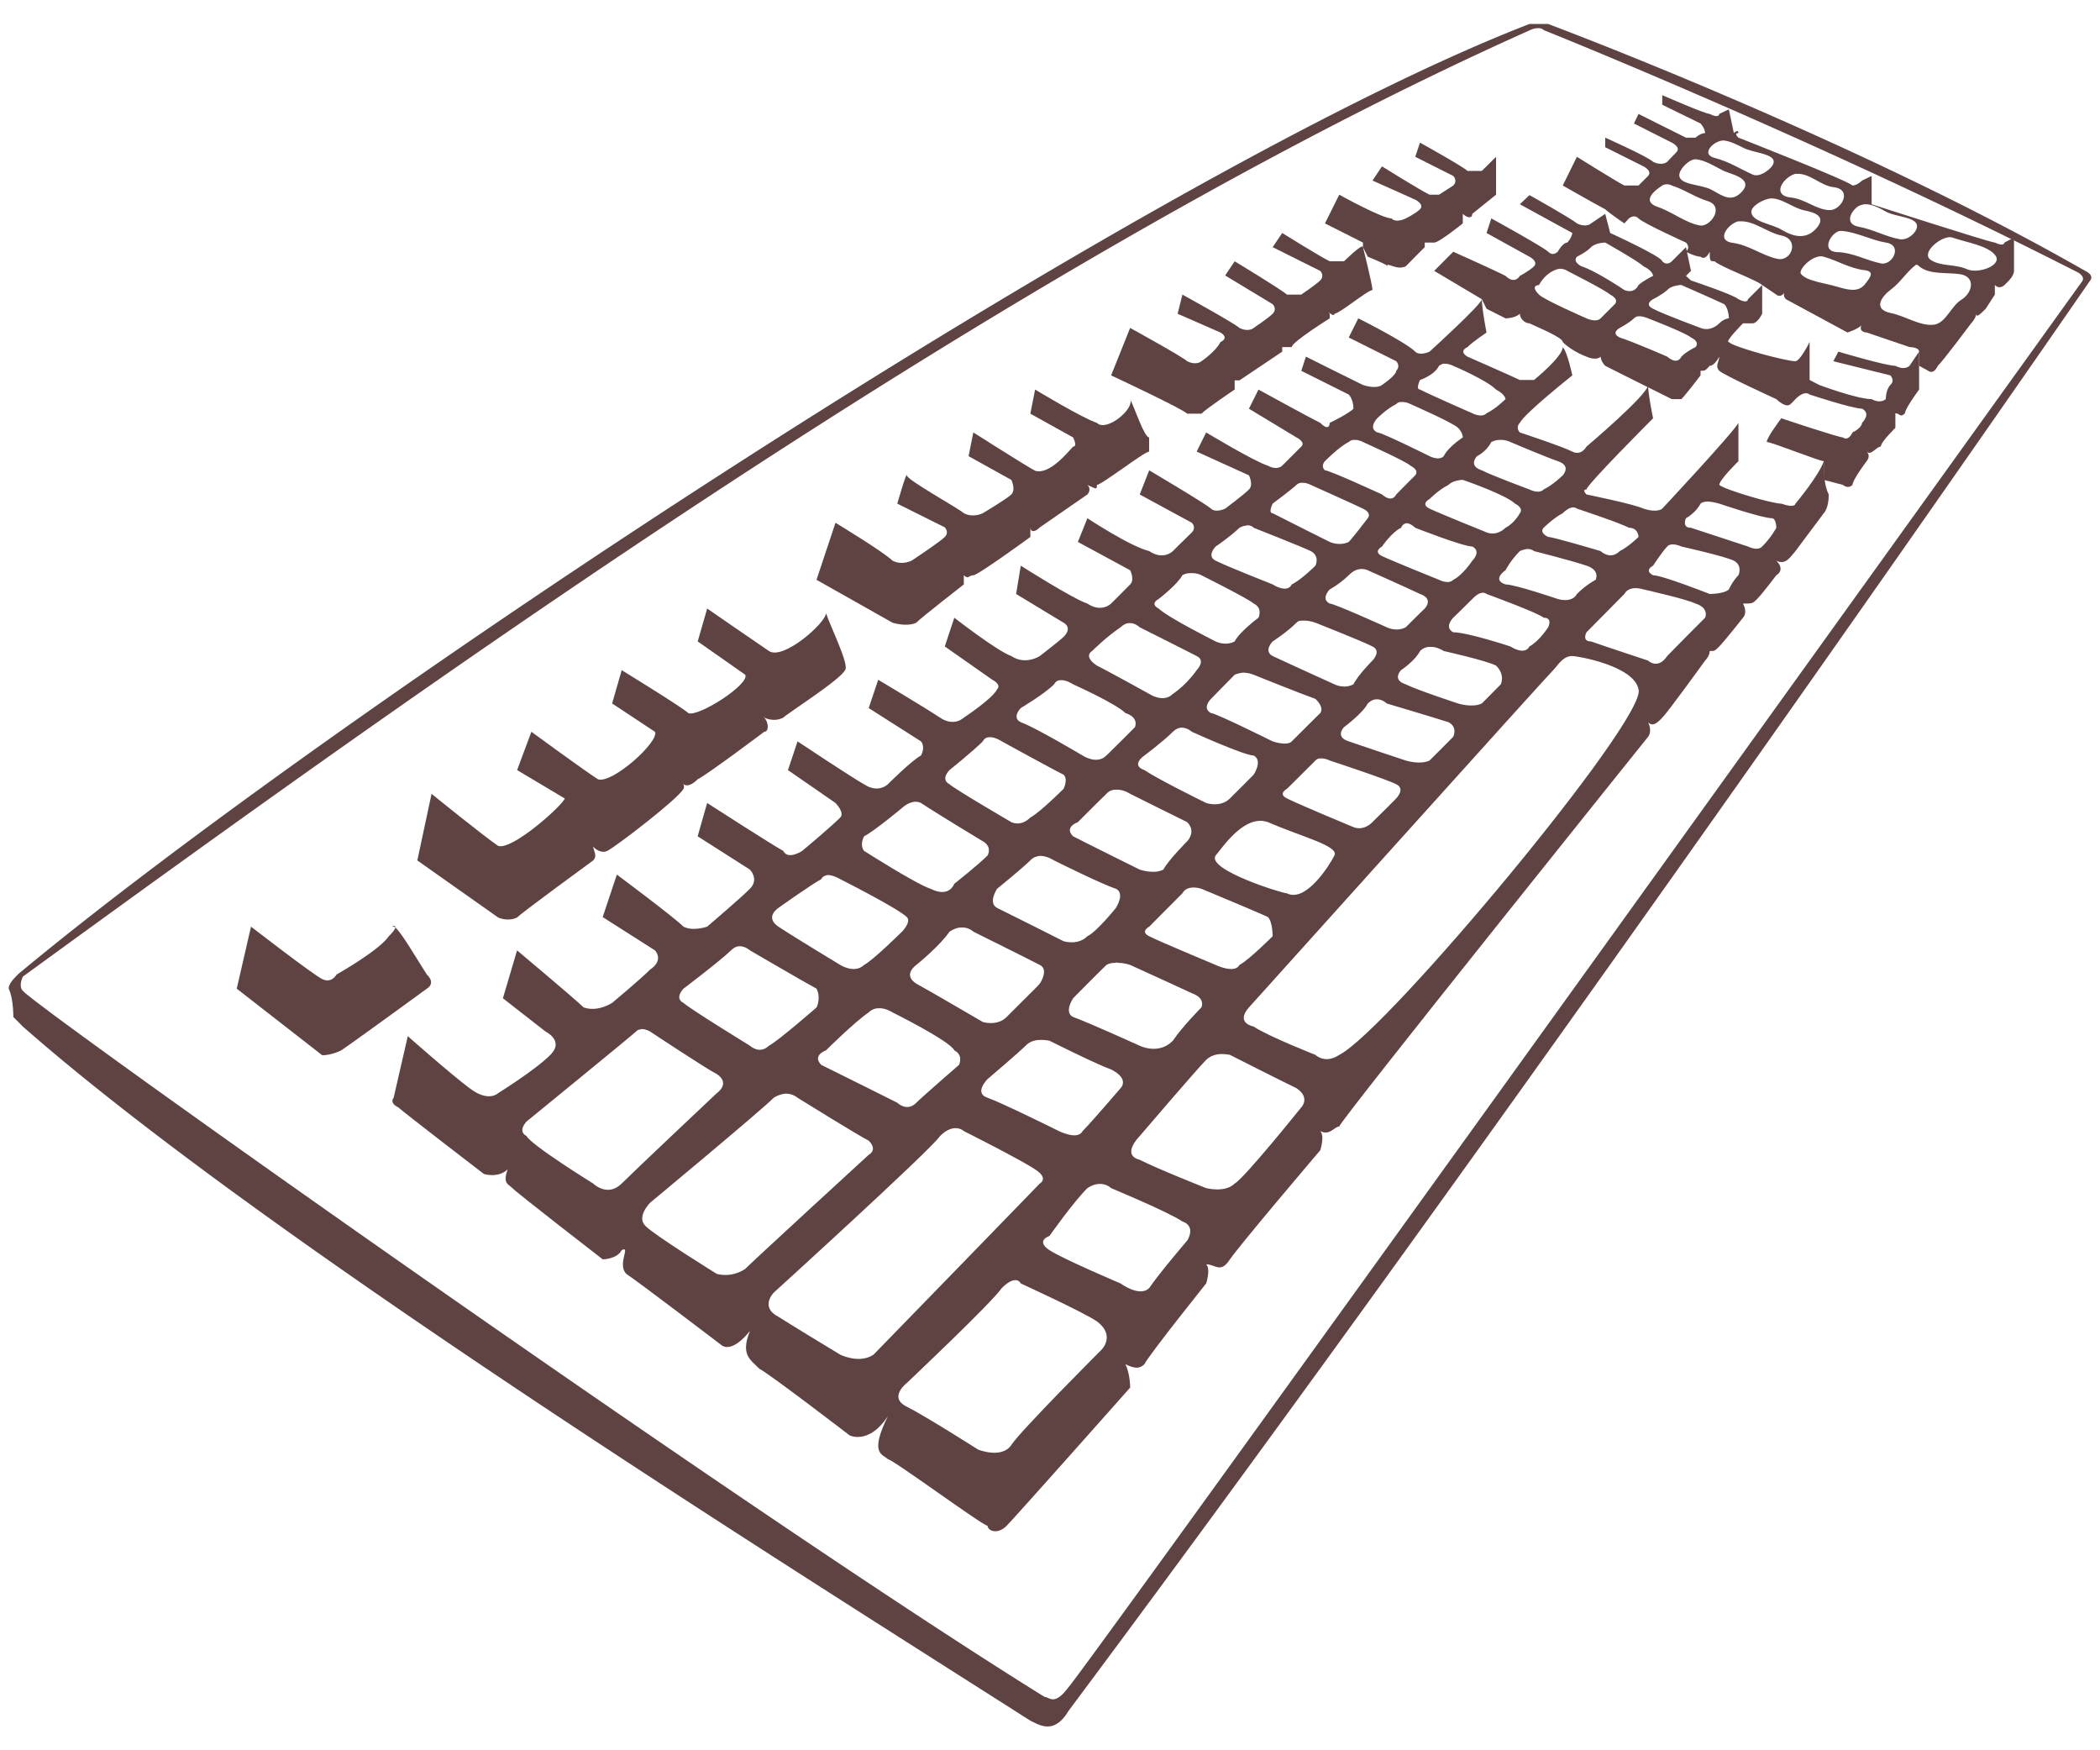 <svg xmlns="http://www.w3.org/2000/svg" viewBox="0 0 600 500" version="1.0"><g fill="#5f4343"><path d="M436.985 6.851C328.333 48.837 94.806 203.697 5.197 278.272c-1.356 1.427-2.712 2.736-2.712 4.163 1.356 2.736 1.332 8.088 1.332 8.088l2.712 2.735c67.89 59.708 213.164 150.697 287.835 198.273 2.723 1.309 6.827 4.044 10.895-2.735C436.985 312.289 597.197 80.118 597.197 80.118s1.308-1.427-1.427-2.736C529.282 39.322 442.337 6.851 442.337 6.851h-5.352zm2.616 1.19c.952 0 1.547.594 1.547.594S518.815 39.678 593.51 77.74c2.616 1.427 1.308 2.736 1.308 2.736s-285.492 397.497-289.56 401.541c-4.067 5.472-5.447 2.736-6.803 2.736C212.925 431.705 9.253 287.074 6.53 283.03c-1.356-1.309 0-4.044 0-4.044 110.995-80.76 282.22-204.101 430.575-270.35a5.414 5.414 0 012.497-.596z"/><path d="M111.09 267.449c-2.713 4.043-14.94 10.942-14.94 10.942s-1.356 2.617-4.068 1.308-20.362-14.986-20.362-14.986l-4.08 17.722 24.442 19.03s2.712 0 5.436-1.427c4.068-2.736 24.43-17.603 24.43-17.603s2.724-1.427 0-4.044c-2.712-4.163-8.147-13.678-9.503-13.678s2.724-1.308-1.356 2.736M123.304 226.771l-4.068 19.03 23.087 16.295s2.712 1.309 5.423 0c1.356-1.427 21.73-16.295 21.73-16.295 1.357-1.427 0-2.735 0-4.162-1.355-1.309-6.79-12.132-8.147-13.56 0 1.428-14.939 14.987-19.006 13.56-4.08-2.736-19.019-14.868-19.019-14.868"/><path d="M151.826 209.049l-4.08 10.942 13.583 8.088s8.148 14.987 8.148 13.56c-1.356-1.309 1.356 2.735 4.067 1.427 2.712-1.427 20.363-14.987 21.73-17.722 1.357-1.309-6.79-14.868-8.147-16.295 1.356 2.736-12.227 14.986-16.294 13.56-4.08-2.618-19.007-13.56-19.007-13.56"/><path d="M177.624 191.446l-2.724 9.515 12.227 8.088 8.148 14.986s1.356 1.309 4.068-1.427c2.711-1.308 19.006-13.559 19.006-13.559 1.356 0 1.356-2.617 0-4.044 0-2.736-4.068-9.515-5.423-12.25 1.355 2.735-13.583 12.25-16.295 10.942-1.356-1.428-19.007-12.251-19.007-12.251"/><path d="M202.054 173.843l-2.711 9.396 13.583 9.515 5.423 12.251s2.712 1.427 5.436 0c1.356-1.308 16.295-10.824 17.65-13.56 1.356-1.307-4.08-12.25-5.435-16.294 0 2.736-12.215 13.56-16.295 10.824-4.068-2.736-17.65-12.132-17.65-12.132M238.712 149.341l-5.424 16.295 21.719 12.25s4.08 1.309 6.791 0c1.356-1.427 13.583-10.942 13.583-10.942v-2.616c1.356 1.308 1.356 0 2.712 0s16.295-10.943 16.295-10.943v-2.736c0 1.428 1.355 1.428 2.711 0l13.583-9.396s1.356-1.427 0-2.735c2.712 1.308 2.712 1.308 2.712 0 1.356 0 13.571-9.516 14.927-9.516v-4.044c-1.356 0-4.068-8.206-5.424-10.942 1.356 2.736-6.791 9.515-9.503 6.78-4.08-1.309-17.65-9.516-17.65-9.516l-1.356 6.899 12.215 6.78s1.356 2.616 0 2.616c-1.356 1.427-6.792 8.207-10.86 6.899-2.711-1.428-17.65-10.943-17.65-10.943l-1.356 6.78 12.215 6.78s1.356 2.735 0 4.162c-1.356 1.309-8.147 5.352-8.147 5.352s-2.712 1.428-5.424 0c-1.368-1.308-16.295-9.515-16.295-10.823s-2.724 8.088-2.724 8.088l13.583 6.78s1.356 1.427 0 2.735c-1.356 1.427-9.503 6.78-9.503 6.78s-2.712 1.427-5.435 0c-2.712-2.617-16.295-10.824-16.295-10.824M322.897 93.677l-5.435 13.56s20.374 9.515 21.73 10.942h4.068c1.356-1.427 9.503-6.899 9.503-6.899v-2.616h1.356l12.227-8.207v-1.309h2.712c0-1.427 10.86-8.206 10.86-8.206v-1.309c-1.357-1.427 1.355 1.309 1.355 0 1.368 0 9.515-6.78 10.871-6.78 0-1.427-2.723-12.25-2.723-12.25 0-1.309-5.424 4.044-5.424 4.044h-4.08c-2.712-1.309-13.57-8.088-13.57-8.088l-2.724 4.044 13.582 6.78s1.356 1.308 0 2.735c-1.355 1.308-5.435 4.044-5.435 4.044h-4.068c-1.356-1.308-14.939-9.515-14.939-9.515l-2.712 4.044 13.572 8.207s1.367 1.308 0 2.735c-1.356 1.309-5.424 4.044-5.424 4.044s-1.356 1.309-4.08 0c-1.356-1.308-16.283-9.515-16.283-9.515l-1.367 5.471 12.227 5.353s2.711 1.427 0 2.735c-1.356 2.736-5.436 5.471-5.436 5.471s-1.356 1.309-4.068 0c-1.356-1.308-16.295-9.515-16.295-9.515"/><path d="M382.641 55.616l-4.08 8.207 10.86 5.471v1.309l1.367 2.735s6.78 2.736 5.424 2.736c0-1.427 2.712 1.308 5.436 0 1.356-1.427 5.423-5.471 5.423-5.471v-1.309h2.724c1.356 0 8.147-5.47 8.147-5.47v-2.736c1.356 1.308 2.712 1.308 2.712 0l6.792-5.472V44.793l-4.08 4.044h-4.068c-1.356-1.309-13.583-8.088-13.583-8.088l-1.356 4.044 10.86 5.471s1.356 1.308 0 2.736l-4.068 2.616h-2.724c-2.712-1.308-13.57-8.088-13.57-8.088l-2.713 4.044 12.215 5.472s2.712 1.308 1.356 2.735c-1.356 1.309-4.067 2.617-4.067 2.617s-2.724 1.427-4.08 0c-2.712 0-14.927-6.78-14.927-6.78M423.378 85.47c0 1.428-14.939 14.987-14.939 14.987s-2.736 1.308-4.091 0c-2.712-2.736-16.271-9.515-16.271-9.515l-2.724 5.47 13.57 6.78s1.357 1.309 0 2.736c0 1.308-4.055 4.044-4.055 4.044s-1.392 1.308-5.46 0c-2.711-1.308-16.282-8.088-16.282-8.088l-1.332 4.044 13.559 6.78s1.344 1.308 1.344 4.044c-1.356 1.427-6.768 4.043-6.768 4.043s0 2.736-2.712 0c-2.711-1.308-17.65-9.515-17.65-9.515l-2.724 5.472 13.571 8.206s2.736 1.309 1.38 2.617c-2.724 2.736-5.472 5.471-5.472 5.471s-1.332 1.428-4.044 0c-4.08-1.308-17.662-9.515-17.662-9.515l-2.712 5.471 14.939 6.78s1.368 2.736 0 4.044c-1.356 1.427-6.792 5.471-6.792 5.471s-2.7 1.308-4.055 0-17.651-10.942-17.651-10.942l-2.712 6.898c-.012 0 14.903 8.088 14.903 8.088s1.356 1.308 0 2.736c-1.368 1.308-5.435 5.352-5.435 5.352s-2.688 2.736-6.756 0c-5.436-1.308-17.663-9.396-17.663-9.396l-2.712 6.78 14.94 8.087s1.367 2.736 0 4.044c-1.357 1.427-5.46 5.471-5.46 5.471s-2.688 2.736-6.768 0c-4.067-1.308-19.03-10.823-19.03-10.823l-1.332 8.088 13.559 8.207s2.724 1.308 0 4.044c-1.356 1.308-6.792 5.47-6.792 5.47s-4.067 2.737-8.147 0c-4.068-1.426-16.283-10.942-16.283-10.942l-2.712 8.207 13.571 9.515s2.736 1.309 1.368 2.736c-1.356 2.736-9.515 8.088-9.515 8.088.012 0-2.724 2.736-6.791 0-4.08-2.736-17.663-10.824-17.663-10.824l-2.712 8.088 14.939 9.516s1.368 1.427 0 4.044c-2.712 1.427-9.468 8.206-9.468 8.206s-2.735 2.736-6.803 0c-2.724-1.427-18.995-12.25-18.995-12.25l-2.747 8.206c-.012 0 13.595 9.397 13.595 9.397s2.7 2.735 1.344 4.163c-2.724 2.735-10.86 9.515-10.86 9.515s-4.067 2.735-5.423 0c-2.712-1.427-21.742-13.678-21.742-13.678l-2.712 9.515 14.939 9.515s2.711 2.736 0 5.471-12.227 10.824-12.227 10.824-4.056 1.427-6.768 0c-2.712-2.736-19.03-14.868-19.03-14.868l-4.045 12.132 14.94 9.515s2.7 2.736-1.38 5.472c-2.712 2.735-10.848 9.515-10.848 9.515s-4.067 2.736-8.147 1.308c-2.712-2.616-19.03-16.295-19.03-16.295l-4.044 13.679 12.19 9.515s5.448 2.616 1.369 6.66c-4.068 4.163-14.94 10.943-14.94 10.943s-2.711 2.736-8.135-1.427c-5.435-4.044-17.662-14.868-17.662-14.868l-4.044 17.603s-1.38 1.428 1.332 2.736c1.356 1.308 24.454 19.03 24.454 19.03s4.056 1.309 6.768-1.308c-1.356 4.044.023 4.044 1.38 5.352 1.355 1.427 25.797 20.339 25.797 20.339s4.068 0 5.424-2.617c2.712-1.427-1.38 4.044 1.332 6.78 4.08 2.735 27.178 20.339 27.178 20.339s2.7 2.735 8.136-4.044c-2.712 6.78 0 8.088 2.711 10.823 2.712 1.309 25.798 19.03 25.798 19.03s5.46 2.736 10.895-5.47c-5.435 10.942-1.367 10.823 0 12.25 1.356 0 27.142 19.03 28.498 19.03 0 1.309 2.712 2.736 5.436 0 2.712-2.735 35.301-39.488 35.301-39.488s-.012-4.043-1.367-6.66c2.711 1.308 4.067 1.308 5.423 0 1.356-2.736 17.65-23.075 17.65-23.075s1.369-4.162 0-5.47c2.725 0 4.092 2.735 6.804-1.428 2.724-4.044 25.798-31.162 25.798-31.162s1.356-4.044 0-5.472c2.712 1.428 4.068-1.308 5.424-1.308 0-1.427 88.242-111.328 88.242-111.328s1.308-1.427 0-4.163c1.308 1.428 2.735.12 4.044-1.308 1.427-1.308 12.25-16.295 12.25-16.295s1.309-1.308 1.309-2.735c1.427 0 1.427 0 2.735-1.309 1.428-1.427 6.78-8.207 6.78-8.207s1.427-1.308 0-4.044c2.736 0 2.736 0 4.044-1.308 1.427-1.427 5.471-6.78 5.471-6.78s2.736-1.427 0-4.162c2.736 1.427 4.163-1.309 5.471-2.736l8.088-10.824s1.428-1.308 1.428-5.352c-1.428-2.735-1.428-6.898-1.428-9.515-1.308 4.044-8.088 12.132-8.088 12.132s0 1.427-4.044 0c-2.735 0-16.294-4.044-17.722-5.352 0-1.428 5.472-6.78 5.472-6.78v-10.943c-1.428 2.736-21.766 24.502-21.766 24.502s-1.309 1.308-5.353 0c-2.735-1.308-16.295-4.044-16.295-4.044s-1.427-1.427 0-1.427c0-1.308 19.03-20.339 19.03-20.339s-1.426-6.78-1.426-9.515c0 2.736-17.604 17.603-17.604 17.603s-1.427 2.736-4.043 1.427c-2.736-1.427-14.999-5.47-14.999-5.47s-1.356-1.31 0-2.737c1.356-2.735 14.999-13.559 14.999-13.559s-1.428-6.78-2.736-8.088c0 2.736-8.207 9.397-8.207 9.397h-4.056c-2.724-1.309-14.95-6.661-14.95-6.661s-2.712-1.427 0-2.736c1.367-1.427 5.435-4.162 5.435-4.162s-1.344-6.78-1.344-9.516zm-10.514 18.436c1.19 0 2.343.595 2.343.595s9.515 4.044 12.227 6.78c2.712 1.427 2.712 2.735 2.712 2.735s-2.712 2.736-5.424 4.044c-1.356 1.427-4.056 0-4.056 0s-12.227-5.352-14.939-6.78c-1.356 0 0-2.735 0-2.735s4.068-1.309 5.424-4.044c.345-.238.75-.476 1.19-.595h.523zm-12.56 10.942h.511c1.13 0 2.2.595 2.2.595s12.204 5.352 13.56 6.78c1.367 1.308 1.38 2.735 1.38 2.735s-4.104 2.617-5.46 5.353c-1.368 1.427-4.056 0-4.056 0s-13.583-6.78-14.939-6.78c-2.723-1.308 0-4.044 0-4.044s2.712-2.735 5.424-4.044c.38-.476.868-.595 1.38-.595zm-13.571 10.824h.523c1.13 0 2.153.595 2.153.595s12.25 5.471 13.606 6.78c2.712 1.427 1.333 2.735 1.333 2.735s-4.068 4.044-5.424 5.471c-1.356 2.617-4.056 0-4.056 0s-14.95-6.898-16.307-6.898c-1.367-1.309 0-2.617 0-2.617-.012 0 4.08-4.163 6.792-5.471.38-.357.868-.595 1.38-.595zm41.593 0h.666c1.463 0 2.533.595 2.533.595s9.504 4.044 13.548 5.471c4.044 1.308 1.427 4.044 1.427 4.044s-2.736 2.736-5.471 4.044c-1.309 1.427-4.044 0-4.044 0s-10.883-4.044-13.607-5.471c-4.068-1.309-1.368-4.044-1.368-4.044s2.724-1.309 4.08-4.044c.773-.357 1.534-.595 2.236-.595zm-10.372 11.418s12.192 4.163 14.903 6.78c2.712 1.427 1.38 2.735 1.38 2.735s-1.38 2.736-4.091 4.163c-2.712 2.617-5.424 1.309-5.424 1.309s-13.571-5.472-16.283-6.78 0-2.735 0-2.735 2.712-2.736 5.424-4.044c1.356-1.428 4.091-1.428 4.091-1.428zm-46.16.833h.511c1.13 0 2.2.595 2.2.595s12.192 5.47 14.904 6.78 1.38 2.735 1.38 2.735-4.068 5.352-5.436 6.78c-2.712 1.308-5.424 0-5.424 0s-13.595-6.78-16.318-8.208c-1.356 0 0-2.735 0-2.735s5.447-4.044 6.803-5.352c.38-.357.868-.595 1.38-.595zm115.621 5.352h.714c1.546.12 3.092.595 3.092.595s12.251 4.163 14.987 4.163c1.308 0 1.308 2.735 1.308 2.735s-1.308 2.617-4.044 5.353c-1.308 1.427-4.044 0-4.044 0s-12.25-4.044-16.295-5.353c-2.735 0-1.427-2.735-1.427-2.735s2.736-1.428 4.163-4.163c.357-.357.952-.476 1.546-.595zm-37.942 1.665c.714 0 1.07.357 1.07.357s12.252 4.044 14.868 5.471c2.736 0 2.736 2.617 2.736 2.617s-2.736 2.736-5.352 4.044c-2.736 2.736-5.472 0-5.472 0s-13.559-4.044-14.986-4.044c-2.736-1.308-1.308-2.617-1.308-2.617s2.735-2.735 5.47-4.163c1.31-1.308 2.38-1.665 2.974-1.665zm-47.647 4.52c1.237 0 2.522 1.308 2.522 1.308s13.606 5.353 16.318 5.353c2.712 1.427 0 4.044 0 4.044s-2.747 4.163-5.46 5.47c-1.355 1.428-4.055 0-4.055 0s-13.56-5.47-16.283-6.779c-2.712-1.308 0-2.735 0-2.735s2.712-4.044 5.436-5.353c.416-.951.951-1.189 1.522-1.308zm-45.387.595c1.165 0 1.748.713 1.748.713s13.607 5.353 16.319 6.661c2.711 1.427 1.332 4.163 1.332 4.163s-4.044 4.044-6.756 5.352c-1.368 2.736-5.471 0-5.471 0s-13.56-5.352-16.283-6.78c-2.712-1.308 0-4.043 0-4.043.012 0 4.091-2.736 6.803-5.353.678-.356 1.285-.594 1.784-.594.19-.12.357-.12.524-.12zm121.58 5.471c1.19 0 2.379.595 2.379.595s12.25 2.735 14.986 4.044c2.617 1.427 1.309 4.163 1.309 4.163s-1.428 1.308-2.736 4.043c-1.308 1.309-5.471 1.309-5.471 1.309s-13.56-5.352-16.176-5.352c-2.736-1.428 0-2.736 0-2.736s2.617-4.044 4.044-5.471c.238-.357.713-.476 1.19-.595h.475zm-41.82 1.308h.548c1.07.12 1.546.595 1.546.595s10.824 2.736 14.986 4.163c4.044 1.308 2.617 4.044 2.617 4.044s-2.617 1.308-5.352 4.044c-1.427 2.735-5.471 1.427-5.471 1.427s-12.216-4.163-14.927-4.163c-4.068-1.308 0-4.044 0-4.044s1.367-2.735 4.091-5.471c.761-.357 1.416-.476 1.963-.595zm-47.123 5.71c1.01 0 1.712.356 1.712.356s12.227 5.471 14.94 6.78c4.067 1.427 1.331 4.163 1.331 4.163s-2.711 2.616-5.423 5.352c-2.712 1.427-5.424 0-5.424 0s-14.927-6.78-16.283-6.78c-2.712-1.308 0-4.044 0-4.044s2.712-1.427 5.424-4.043c1.368-1.428 2.7-1.785 3.723-1.785zm-48.992 1.189h.666c1.463 0 2.498.595 2.498.595s13.583 6.78 14.939 8.087c2.712 1.309 1.38 4.044 1.38 4.044s-5.448 4.044-6.804 6.78c-2.723 1.427-5.435 0-5.435 0 .012 0-13.56-6.78-16.271-9.396-2.724-1.428 0-2.736 0-2.736s5.4-4.163 6.756-6.78c.773-.475 1.558-.594 2.271-.594zm127.23 4.282c1.19 0 2.26.356 2.26.356s12.132 2.736 14.868 4.044c4.044 1.309 2.735 4.044 2.735 4.044s-8.206 8.207-10.823 10.943c-2.736 4.044-5.471 1.308-5.471 1.308s-12.251-4.044-16.295-5.471c-2.736 0-1.309-2.617-1.309-2.617s8.088-8.207 10.824-10.942c.714-1.309 2.022-1.665 3.211-1.665zm-43.603 1.308c.678 0 1.011.357 1.011.357s14.998 5.471 16.307 6.78c2.735 0 1.308 2.735 1.308 2.735s-2.617 4.044-5.352 5.471c-1.392 2.736-5.46 0-5.46 0s-12.25-4.044-16.318-4.044c-2.724-1.427 0-4.163 0-4.163s2.747-2.616 5.46-5.352c1.355-1.427 2.366-1.784 3.044-1.784zm-51.656 7.969h.666c1.523 0 3.117.595 3.117.595s13.57 5.352 16.283 6.78c2.711 1.308 0 4.043 0 4.043s-4.068 4.044-5.424 6.78c-2.712 1.427-5.424 0-5.424 0s-14.939-6.78-17.662-8.088c-2.712-1.427 0-4.163 0-4.163s4.091-2.617 6.803-5.352c.38-.476.975-.595 1.641-.595zm-49.395.714c1.677-.12 2.973 1.189 2.973 1.189-.012 0 13.56 6.78 16.271 8.207 2.724 1.308 0 4.044 0 4.044s-2.724 4.044-6.803 6.78c-2.712 2.735-6.756 0-6.756 0s-12.227-6.78-14.95-8.088c-4.069-2.736-1.369-4.163-1.369-4.163s4.068-4.044 8.136-6.78c.844-.833 1.724-1.19 2.498-1.19zm85.85 6.78c2.094-.12 3.985 1.189 3.985 1.189s12.227 2.735 14.939 4.163c2.712 2.616 1.368 5.352 1.368 5.352.012 0-2.7 2.735-5.424 5.471-2.712 1.308-6.803 0-6.803 0s-12.227-4.044-14.94-5.471c-4.067-1.309-1.331-4.044-1.331-4.044s4.067-2.736 5.423-5.471c.845-.833 1.844-1.19 2.783-1.19zm40.726 2.616c1.308 0 17.603 2.736 18.911 9.515 2.736 8.088-71.923 97.65-85.506 104.43-4.068 2.735-6.803 0-6.803 0s-13.583-5.353-17.651-8.089c-5.436-1.308-1.344-5.47-1.344-5.47s85.494-95.034 86.921-96.342c1.309-1.308 2.736-4.044 5.472-4.044zm-94.249 4.757h.667c1.462.12 2.533.595 2.533.595s13.583 5.471 17.65 6.899c2.724 2.616 1.38 4.044 1.38 4.044s-5.423 5.352-8.135 8.088c-1.368 1.427-5.471 0-5.471 0s-16.26-8.088-17.615-8.088c-2.712-1.428 0-4.044 0-4.044s4.044-4.163 6.767-6.899c.762-.357 1.523-.476 2.224-.595zm-51.953 2.141c1.642-.119 3.569 1.19 3.569 1.19s12.215 5.471 14.939 8.207c4.067 1.308 2.711 4.044 2.711 4.044s-5.423 5.47-8.135 8.088c-2.724 2.735-6.803 0-6.803 0s-13.583-8.088-17.663-9.516c-2.712-1.308 0-4.044 0-4.044s6.803-4.044 9.515-6.78c.428-.832 1.118-1.189 1.867-1.189zm90.205 5.472c1.689-.12 2.973 1.19 2.973 1.19s13.583 4.043 17.65 5.351c2.724 1.428 1.345 4.163 1.345 4.163s-5.412 5.471-6.768 6.78c-2.712 1.308-6.803 0-6.803 0s-12.204-4.044-16.283-5.471c-4.068-1.309-1.368-4.044-1.368-4.044s5.436-4.044 6.803-6.78c.845-.833 1.677-1.19 2.45-1.19zm-55.64 8.088c1.676 0 2.937 1.189 2.937 1.189s14.94 6.78 17.651 6.78c2.712 1.427 0 5.47 0 5.47s-5.412 5.472-6.768 6.78c-2.712 2.736-6.803 1.309-6.803 1.309s-13.583-6.66-17.65-9.397c-4.069-1.427 0-4.162 0-4.162s5.423-4.044 8.135-6.78c.856-.833 1.724-1.19 2.497-1.19zm-54.939 2.735c1.641-.119 3.568 1.19 3.568 1.19s14.94 8.206 17.65 9.515c1.369 1.308 0 4.044 0 4.044s-6.79 6.78-9.514 8.207c-2.712 2.735-5.424 1.308-5.424 1.308s-16.295-9.515-17.65-10.824c-2.724-1.427 0-4.044 0-4.044s6.79-5.47 9.515-8.206c.416-.833 1.106-1.19 1.855-1.19zm94.926 6.066c1.19 0 2.343.595 2.343.595s16.283 5.352 18.995 6.78c2.712 1.308 0 4.043 0 4.043s-4.092 4.163-6.803 6.78c-2.712 2.736-5.424 1.427-5.424 1.427s-16.283-6.78-18.995-8.207c-2.712-1.308 0-2.735 0-2.735s5.424-5.353 8.136-8.088c.345-.357.785-.595 1.225-.595h.523zm-58.685 8.92c2.082-.118 4.008 1.19 4.008 1.19s13.571 6.78 16.283 8.088c2.712 2.736 0 5.471 0 5.471s-5.447 5.471-6.803 8.088c-2.712 1.427-6.756 0-6.756 0-.012 0-16.318-8.088-19.03-9.515-2.724-2.617 1.367-4.044 1.367-4.044s5.424-5.471 8.148-8.088c.844-.951 1.832-1.19 2.783-1.19zm-57.246 3.45c.5 0 .987.119 1.487.357 4.08 2.735 17.663 10.942 17.663 10.942s2.735 1.309 1.367 4.044c-2.711 2.736-9.515 8.088-9.515 8.088s-1.368 4.163-6.803 1.427c-4.068-1.308-18.983-10.823-18.983-10.823s-1.368-1.427 0-4.163c2.712-1.308 10.847-8.088 10.847-8.088s1.808-1.784 3.937-1.784zm98.09 5.471c.845-.119 1.677.12 2.533.357 9.504 4.163 20.351 6.78 18.995 9.515-1.368 2.736-8.135 13.56-13.57 10.824-1.357 0-23.087-6.78-20.375-10.824 1.19-1.19 6.553-9.634 12.417-9.872zm-62.586 9.991c2.081 0 4.008 1.308 4.008 1.308s13.583 6.78 17.663 8.088c2.712 1.309 0 5.472 0 5.472s-5.424 6.78-8.148 8.088c-2.712 2.735-6.803 1.427-6.803 1.427s-16.271-8.207-18.995-9.515c-2.712-1.428 0-5.472 0-5.472.012 0 6.768-5.47 9.48-8.088.856-.951 1.843-1.189 2.795-1.308zm-60.66 5.471c1.642 0 3.569 1.19 3.569 1.19s16.306 8.207 19.03 10.823c1.356 1.428-1.38 4.163-1.38 4.163s-8.135 8.088-10.847 9.515c-2.724 2.617-6.803 0-6.803 0s-13.583-8.206-17.663-10.942c-4.068-2.736 0-5.352 0-5.352s9.515-6.78 12.239-8.207c.416-.833 1.106-1.07 1.855-1.19zm104.549 3.569c1.19 0 2.2.356 2.2.356s16.307 6.78 19.03 8.088c1.356 1.428 1.333 5.472 1.333 5.472s-6.756 6.78-9.48 8.206c-1.356 2.617-6.803 0-6.803 0 .012 0-16.271-6.78-18.983-8.206-2.724-1.309 0-2.736 0-2.736s6.756-6.78 9.468-9.515c.69-1.309 2.045-1.665 3.235-1.665zm-66.38 11.418c2.128-.12 3.425 1.19 3.425 1.19s16.27 8.087 18.994 9.514c2.712 1.309 0 5.353 0 5.353 0 .119-6.767 6.78-9.479 9.515-2.724 2.735-6.803 1.427-6.803 1.427s-16.283-9.515-18.995-10.942c-4.08-2.617 0-5.353 0-5.353s6.756-5.47 9.48-9.515c1.272-.832 2.414-1.19 3.377-1.19zm-63.372 5.352c1.689 0 2.974 1.19 2.974 1.19s16.318 9.515 19.03 10.942c1.356 2.736 0 5.352 0 5.352s-10.883 9.515-13.607 10.943c-2.712 2.616-5.423 0-5.423 0s-17.64-10.824-18.995-12.251c-2.712-1.308 0-4.044 0-4.044s10.847-8.207 13.57-10.943c.845-.832 1.69-1.189 2.451-1.189zm107.308 4.758c.285-.12.57-.12.856 0 1.856 0 3.45.594 3.45.594s14.903 6.78 17.626 8.088c4.068 1.428 2.712 4.044 2.712 4.044s-5.424 5.471-8.147 9.515c-4.068 4.163-9.468 1.428-9.468 1.428-.012 0-14.963-6.78-19.03-8.207-2.724-1.308 0-5.352 0-5.352s6.791-6.899 9.515-9.516c.761-.475 1.63-.594 2.486-.594zm-67.618 12.964c2.094-.119 4.02 1.19 4.02 1.19s16.295 8.087 17.651 10.823c2.724 1.427 1.344 4.163 1.344 4.163s-10.835 9.396-12.191 10.824c-2.712 2.735-5.424 0-5.424 0s-19.03-9.516-21.742-10.824c-2.724-2.736 1.368-4.163 1.368-4.163s8.123-8.088 12.191-10.823c.845-.833 1.844-1.19 2.783-1.19zm-67.57 5.947c1.19 0 2.344.714 2.344.714s16.318 10.823 19.03 12.132c4.08 2.735 0 5.47 0 5.47s-23.098 21.767-27.166 25.81c-4.08 4.045-8.147 0-8.147 0s-17.663-10.942-19.03-13.558c-2.712-1.428 0-4.163 0-4.163s29.9-24.383 31.269-25.691c.333-.357.737-.595 1.19-.595.166-.119.344-.119.51-.119zm114.04 3.093c1.356 0 2.379.237 2.379.237s13.547 6.78 17.615 8.207c5.436 2.736 2.712 5.353 2.712 5.353s-8.136 9.515-10.847 12.25c-1.368 2.736-6.768 0-6.768 0s-16.295-8.087-20.375-9.515c-4.067-1.308 0-5.352 0-5.352s8.148-6.899 10.86-9.515c1.356-1.428 3.068-1.665 4.424-1.665zm51.584 4.044c1.356 0 2.38.237 2.38.237s13.57 6.899 18.994 9.516c4.08 2.735 1.38 5.47 1.38 5.47s-16.319 20.34-19.03 21.767c-2.724 2.736-8.148 1.308-8.148 1.308s-13.56-5.352-18.983-8.088c-5.435-1.427 0-6.78 0-6.78-.012 0 16.271-19.03 18.983-21.765 1.368-1.309 3.069-1.665 4.424-1.665zm-124.59 11.299c2.13 0 3.426 1.19 3.426 1.19s17.615 10.942 20.327 12.25c2.712 2.736 0 4.044 0 4.044s-32.554 29.854-35.277 32.59c-4.068 2.735-8.136 1.427-8.136 1.427s-17.65-10.943-20.362-13.678c-2.724-2.617 1.332-6.66 1.332-6.66s31.233-25.93 35.313-29.974c1.273-.832 2.414-1.07 3.378-1.19zm48.588 9.872c1.475 0 2.331.832 2.331.832.012 0 16.307 8.207 20.374 10.943 4.068 2.617 1.344 4.044 1.344 4.044s-44.792 46.149-47.504 48.884c-4.08 2.736-9.515 0-9.515 0s-13.583-8.207-17.663-10.823c-5.424-2.736-1.332-6.899-1.332-6.899s44.78-40.677 47.505-44.721c1.772-1.784 3.306-2.26 4.46-2.26zm41.034 15.938c2.117-.12 3.378 1.19 3.378 1.19s16.295 6.779 20.363 9.514c4.08 1.428 1.38 5.472 1.38 5.472s-8.136 9.515-10.848 13.559c-2.724 2.735-8.183-1.309-8.183-1.309s-16.26-6.898-20.327-9.515c-4.08-2.735 0-4.044 0-4.044s6.78-9.634 10.847-13.678c1.273-.832 2.415-1.19 3.39-1.19zm-23.943 27.475c1.107 0 1.523.951 1.523.951s17.674 8.088 21.742 10.824c5.436 4.044 1.344 8.088 1.344 8.088s-23.086 23.074-25.798 27.237c-2.712 4.044-9.48 1.309-9.48 1.309s-14.938-9.516-20.362-12.251c-5.436-2.617 0-6.78 0-6.78s24.418-23.074 27.13-27.118c1.784-1.784 3.045-2.26 3.901-2.26z"/><path d="M436.985 55.735l-2.748 2.617 14.999 8.207s-.12 1.308-1.428 2.735c-1.308 0-2.735 2.617-2.735 2.617s-1.309 1.427-2.736 0c-1.308-1.308-16.247-9.515-16.247-9.515l-1.368 4.163 12.263 6.78s2.616 1.308 1.308 2.735c-1.308 1.308-4.056 2.736-4.056 2.736s-1.38 2.616-4.091 0c-2.712-1.428-14.94-6.899-14.94-6.899l-5.435 5.471 13.607 8.088 1.344 2.736 5.424 2.736s2.735 0 4.091-1.309c0 1.309 1.356 2.736 2.748 2.736 2.735 1.308 9.515 4.044 9.515 5.352 2.736 2.736 6.78 4.163 6.78 4.163s2.735 1.308 4.043 0c0 0 0 1.308 1.309 2.617 2.735 1.427 19.03 9.515 19.03 9.515h2.736c1.308-1.308 5.471-6.78 5.471-6.78v-1.308c1.308 0 1.308 0 2.617-1.427 1.427 0 2.735-2.617 2.735-2.617 0 1.308-1.308 2.617 0 4.044 1.428 1.308 16.295 8.088 16.295 8.088s2.736 2.736 4.044 1.427c0 0 .119 0 1.427-1.427 2.736-2.736 4.044-1.308 4.044-1.308s12.251 4.044 14.987 4.044c2.735 1.427 0 4.043 0 4.043s0 1.428-2.736 2.736c-1.308 2.736-2.735 1.427-2.735 1.427-1.309 0-17.604-5.47-17.604-5.47s-4.163 5.47-4.163 6.779c1.428 0 14.987 5.471 16.295 5.471v5.352l5.472 1.428s1.427 1.308 2.735 0c0-1.428 4.044-6.78 4.044-6.78s1.308-1.427 0-2.736c1.308 1.309 2.736-1.427 4.044-1.427 0-1.308 4.163-5.352 4.163-5.352v-4.163c1.308 0 1.308 1.427 2.736 0 0-1.308 4.044-6.78 4.044-6.78V100.457l-2.736 4.044s-1.308 1.427-4.044 0c-2.736 0-16.295-4.044-16.295-4.044l-1.427 2.735 16.295 4.044s1.427 1.428 0 2.736c-1.309 1.308-1.309 4.044-1.309 4.044s-1.427 1.427-4.044 0c-4.163 0-14.986-4.044-14.986-4.044l-2.736-1.427V97.72s-2.735 5.471-4.044 5.471c-2.735 0-17.722-4.044-19.03-5.47-1.308 0 4.044-5.353 4.044-5.353h2.736c1.427 0 2.735-2.736 2.735-2.736v-8.207l-4.044 4.044s0 1.428-2.735 0c-1.428-1.308-13.56-5.352-13.56-5.352l-1.427-1.308 1.427-1.428-1.427-6.78-4.044 4.045s-1.308 1.427-2.735 0c0-1.309-14.868-8.088-14.868-8.088l-1.427-5.471-4.044 2.735s-1.309 1.309-4.044 0c-1.427-1.308-13.56-8.088-13.56-8.088zm21.647 13.56s9.515 5.352 10.942 6.78c2.736 1.307 2.736 2.735 2.736 2.735s-2.736 1.308-4.163 2.616c-1.308 2.736-4.044 1.428-4.044 1.428s-8.088-5.472-12.25-6.78c-2.736-1.427-1.31-2.736-1.31-2.736s2.736-1.308 4.045-2.735c1.427-1.309 4.044-1.309 4.044-1.309zm-12.965 7.493h.476c1.07.119 1.665.594 1.665.594s10.824 5.472 12.251 6.78c2.736 1.427 1.308 2.736 1.308 2.736l-4.044 4.044c-1.308 1.308-4.044 0-4.044 0s-12.25-5.353-13.559-6.78c-2.735-2.736 0-2.736 0-2.736s1.309-2.735 4.044-4.044c.714-.356 1.428-.594 1.903-.594zm34.255 4.638h.476s9.515 4.163 12.25 5.472c1.309 1.308 1.309 4.044 1.309 4.044s-1.308 0-2.736 1.427c-2.735 2.617-5.352 1.308-5.352 1.308s-10.942-4.044-13.56-5.471c-2.735-1.308 0-2.736 0-2.736s2.618-1.308 4.045-2.616c.951-1.07 2.735-1.309 3.568-1.428zm-11.775 8.92h.595c1.07.12 2.14.596 2.14.596s10.824 4.162 12.251 5.47c2.736 1.31 1.309 2.736 1.309 2.736s-2.736 1.309-4.044 2.736c-1.309 2.617-4.044 0-4.044 0s-9.515-4.163-13.56-5.471c-2.735-1.309 0-2.736 0-2.736s2.736-1.427 4.045-2.735c.356-.357.832-.595 1.308-.595z"/><path d="M474.927 27.19v2.735l10.942 5.353s1.308 1.427 1.308 2.735c-1.308 0-2.735 1.309-2.735 1.309h-2.736c-2.735-1.309-13.559-6.78-13.559-6.78l-1.308 2.736 10.823 5.47s2.736 1.31 1.309 2.736c-1.309 1.309-2.617 2.736-2.617 2.736s-1.427 1.308-4.044 0c-1.427-1.427-13.678-6.898-13.678-6.898v2.735l10.942 5.471s2.617 1.309 1.309 2.736L468.147 53h-4.044c-2.736-1.428-13.56-8.207-13.56-8.207L446.5 53s9.396 5.352 12.132 6.78c1.427 1.308 5.471 4.043 5.471 4.043l1.308-1.427s1.428-1.308 2.736 0c1.427 1.427 13.56 6.898 13.56 6.898s1.426 1.309 0 2.617c2.735 1.427 4.162 1.427 4.162 1.427s1.308 1.309 2.617-1.427c0 2.736.119 2.736 1.427 2.736 1.308 1.427 12.25 5.471 13.56 6.78l4.043 2.735s1.07 1.07 2.26-.476c-.357 1.07.476 1.784.476 1.784l17.603 9.516s2.973-.952 3.925-2.022c-.714 2.022 1.546 2.022 1.546 2.022l12.25 4.162s2.737 0 2.737 1.309v4.044l2.616 1.427s1.428 1.308 2.736-1.427c1.427-1.309 9.515-12.132 9.515-12.132s1.427-1.427 1.427-2.736c0 1.309 1.309 0 2.736-1.427l2.617-4.044v-2.736c1.427 1.428 2.735 0 2.735 0 1.428-1.308 2.736-2.735 2.736-4.044v-9.515l-2.736 1.427s0 1.309-2.735 0c-1.309 0-35.207-10.942-35.207-10.942v-8.087l-2.735 1.307S530.59 53 529.282 53c-1.308-1.428-32.59-13.678-32.59-13.678s-1.427-1.309 0-1.309c0-1.308-1.308 0-1.308 0l-1.427-6.78-2.736 1.309s0 1.427-2.735 0c-1.309 0-13.56-5.352-13.56-5.352zm17.246 12.964c.238-.119.357 0 .476 0 1.903.238 3.687 1.19 5.352 2.022 2.736 1.546 9.634 1.665 8.683 4.52-.476 1.546-3.807 4.044-5.829 3.211-3.449-1.546-7.017-3.806-10.823-4.757-4.4-1.07-.357-4.877 2.14-4.996zm-7.97 5.352h.358c2.616.238 5.352 2.022 7.969 3.33 2.14.952 8.325 2.142 5.352 5.71-3.211 3.687-5.947 1.19-8.92-.357-2.855-1.546-9.04-1.308-9.159-4.044-.119-1.665 2.498-4.4 4.4-4.639zm29.141 4.163c3.806-.238 6.899 3.45 10.586 3.806 5.59.714 2.022 6.78-1.308 6.542-3.688-.119-7.018-3.211-10.824-3.568-5.828-.595-2.379-5.71 1.07-6.78h.476zm-37.11 2.974c.477 0 1.071.119 1.428.357 3.45 1.07 6.66 3.33 10.11 4.4 5.233 1.547.833 7.494-2.022 7.018-4.163-.714-7.969-3.925-12.25-5.352-4.64-1.666-.595-4.758 1.427-6.066.356-.238.832-.357 1.308-.357zm29.736 4.044c3.211-.12 6.423 2.854 9.753 3.45 2.973.594 6.066 1.783 3.33 4.995-2.854 3.33-6.422 2.616-9.872.594-2.735-1.784-8.563-2.26-8.801-5.114-.12-1.784 3.568-3.806 5.59-3.925zm26.88 1.665c1.903-.119 4.163 1.07 6.066 2.14 2.736 1.547 9.04 1.428 8.802 4.283-.12 1.665-2.617 3.925-4.877 3.568-4.044-.714-7.73-2.855-11.775-3.568-4.4-.833-2.022-4.758 0-5.947.595-.238 1.19-.476 1.784-.476zm-35.8 4.877c4.162-.238 7.85 3.21 11.893 4.043 5.353 1.071 2.974 7.613-1.189 6.661-4.282-.951-8.088-3.925-12.489-4.52-5.233-.594-1.665-5.352 1.309-6.184h.475zm29.02 2.735c4.164.238 8.446 2.617 12.727 3.33 4.996.714 1.903 6.661-1.427 5.947-4.044-.832-8.088-3.092-12.25-3.21-5.472-.12-1.547-6.305.95-6.067zm31.163 1.784c.238 0 .357.12.595.12 4.044 1.426 10.348 2.26 12.37 5.233 1.784 2.735-4.996 5.233-8.207 3.806-3.33-1.547-7.613-.714-10.467-2.736-2.617-2.022 2.854-6.542 5.709-6.423zm-37.228 5.471c.357 0 .713 0 1.07.12 3.806 1.07 7.494 3.33 11.419 3.806 3.33.356 1.903 2.021.356 4.043-2.022 2.498-4.995 1.547-7.969.714-3.449-1.07-8.682-1.546-10.347-3.687-.714-1.07 2.616-4.758 5.47-4.996zm27.475 2.38s.357.118.476.118l.357.357c3.092 2.498 7.85 1.665 11.775 2.26 4.4.714 3.568 5.233.356 7.255-2.973 1.784-4.4 6.542-7.73 7.137-4.045.594-8.326-2.498-12.608-3.33-4.996-1.071-2.617-4.64.119-6.661s4.638-5.234 7.255-7.137z"/></g></svg>